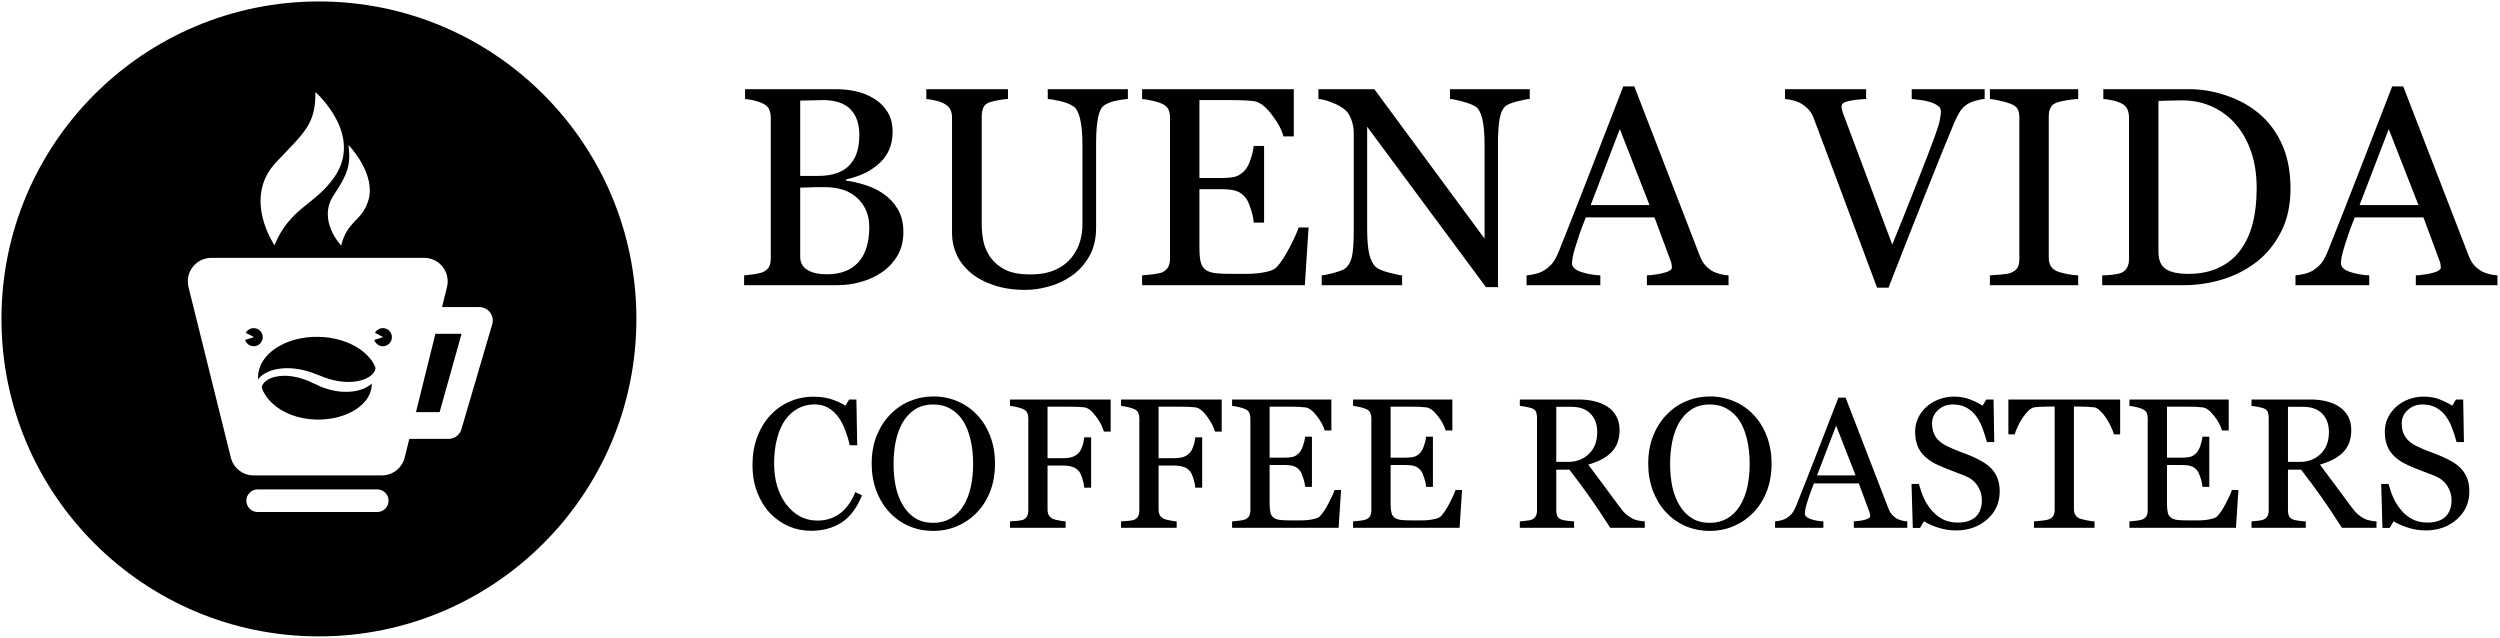 <svg width="486" height="124" viewBox="0 0 486 124" fill="none" xmlns="http://www.w3.org/2000/svg">
<g clip-path="url(#clip0_6575_7319)">
<path d="M61.99 65.483C55.559 65.332 50.266 68.786 50.162 73.2C50.162 73.381 50.167 73.562 50.177 73.738C50.202 73.717 50.213 73.688 50.233 73.662C51.89 71.55 56.58 70.59 62 72.965L62.012 72.947C67.261 75.246 71.332 74.115 72.545 72.57C72.86 72.171 73.098 71.734 72.944 71.314C71.522 68.05 67.183 65.603 61.99 65.483Z" fill="black" style="fill:black;fill-opacity:1;"/>
<path d="M62 0.285C27.916 0.285 0.285 27.916 0.285 62.001C0.285 96.085 27.916 123.715 62 123.715C96.084 123.715 123.715 96.085 123.715 62.001C123.715 27.916 96.085 0.285 62 0.285ZM71.524 39.234C70.194 43.104 67.498 42.929 66.326 47.737C66.326 47.737 61.599 42.821 64.886 37.912C67.597 33.867 68.231 32.053 67.744 28.184C67.744 28.184 73.353 33.915 71.524 39.234ZM53.643 31.58C59.046 25.834 61.401 24.242 61.309 17.897C61.309 17.897 70.903 26.25 64.871 34.617C61 39.998 56.496 40.285 53.349 47.658C53.349 47.658 47.097 38.556 53.643 31.58ZM73.338 99.538H50.092C48.876 99.538 47.891 98.552 47.891 97.337C47.891 96.121 48.876 95.136 50.092 95.136H73.338C74.553 95.136 75.539 96.121 75.539 97.337C75.539 98.552 74.553 99.538 73.338 99.538ZM95.69 63.029L89.698 83.452C89.373 84.559 88.358 85.32 87.204 85.32H79.57L78.668 88.951C78.162 90.99 76.331 92.421 74.231 92.421H49.312C47.211 92.421 45.381 90.99 44.874 88.951L36.642 55.802C36.304 54.436 36.612 52.991 37.479 51.883C38.345 50.775 39.673 50.127 41.08 50.127H82.462C83.868 50.127 85.197 50.775 86.064 51.883C86.93 52.991 87.238 54.436 86.899 55.802L85.932 59.698H93.196C94.014 59.698 94.785 60.084 95.276 60.74C95.767 61.395 95.92 62.243 95.69 63.029Z" fill="black" style="fill:black;fill-opacity:1;"/>
<path d="M72.208 74.612C70.291 76.39 65.722 76.995 61.121 74.588L61.112 74.603C56.39 72.184 52.573 73.002 51.375 74.354C51.057 74.714 50.808 75.12 50.94 75.516C51.084 75.912 51.27 76.293 51.495 76.661C53.069 79.208 56.352 81.156 60.53 81.511C66.449 82.016 71.921 79.131 72.251 75.062C72.264 74.896 72.255 74.728 72.251 74.559C72.235 74.578 72.226 74.596 72.208 74.612Z" fill="black" style="fill:black;fill-opacity:1;"/>
<path d="M74.43 63.788C73.765 63.788 73.192 64.164 72.894 64.712L74.486 65.528L72.764 66.082C72.991 66.791 73.648 67.309 74.43 67.309C75.4 67.309 76.188 66.52 76.188 65.55C76.188 64.578 75.4 63.788 74.43 63.788Z" fill="black" style="fill:black;fill-opacity:1;"/>
<path d="M51.076 65.55C51.076 64.579 50.287 63.788 49.318 63.788C48.653 63.788 48.08 64.165 47.782 64.712L49.373 65.528L47.651 66.082C47.878 66.791 48.535 67.309 49.318 67.309C50.287 67.309 51.076 66.52 51.076 65.55Z" fill="black" style="fill:black;fill-opacity:1;"/>
<path d="M80.861 80.122H85.462L89.725 64.896H84.641L80.861 80.122Z" fill="black" style="fill:black;fill-opacity:1;"/>
<path d="M171.753 37.691C172.863 38.443 173.785 39.427 174.519 40.645C175.253 41.862 175.62 43.339 175.62 45.076C175.62 46.848 175.235 48.388 174.465 49.695C173.695 51.002 172.693 52.076 171.457 52.918C170.258 53.741 168.897 54.368 167.375 54.797C165.871 55.227 164.314 55.442 162.702 55.442H144.656V53.535C145.085 53.499 145.712 53.428 146.535 53.321C147.359 53.195 147.95 53.052 148.308 52.891C148.863 52.64 149.257 52.309 149.49 51.897C149.722 51.467 149.839 50.921 149.839 50.259V22.866C149.839 22.258 149.731 21.721 149.516 21.255C149.319 20.79 148.917 20.414 148.308 20.127C147.771 19.859 147.171 19.653 146.509 19.509C145.846 19.366 145.291 19.277 144.844 19.241V17.334H162.434C163.795 17.334 165.093 17.468 166.328 17.737C167.581 18.006 168.772 18.48 169.9 19.16C170.956 19.787 171.824 20.637 172.505 21.712C173.185 22.786 173.525 24.093 173.525 25.633C173.525 26.975 173.284 28.175 172.8 29.231C172.317 30.27 171.636 31.165 170.759 31.917C169.936 32.633 168.987 33.242 167.912 33.743C166.856 34.226 165.71 34.602 164.475 34.871V35.112C165.567 35.238 166.784 35.515 168.127 35.945C169.488 36.357 170.696 36.939 171.753 37.691ZM165.281 31.944C165.943 31.174 166.4 30.332 166.65 29.419C166.919 28.506 167.053 27.423 167.053 26.17C167.053 24.075 166.48 22.437 165.334 21.255C164.188 20.055 162.38 19.456 159.909 19.456C159.337 19.456 158.611 19.474 157.734 19.509C156.875 19.527 156.15 19.545 155.559 19.563V34.199H158.97C160.438 34.199 161.691 34.011 162.729 33.635C163.786 33.259 164.636 32.696 165.281 31.944ZM168.987 44.109C168.987 41.853 168.226 40 166.704 38.55C165.2 37.1 163.043 36.375 160.232 36.375C159.086 36.375 158.119 36.393 157.331 36.428C156.544 36.446 155.953 36.464 155.559 36.482V49.91C155.559 51.038 156.015 51.888 156.929 52.461C157.842 53.034 159.113 53.321 160.742 53.321C163.41 53.321 165.451 52.542 166.865 50.984C168.279 49.426 168.987 47.135 168.987 44.109Z" fill="black" style="fill:black;fill-opacity:1;"/>
<path d="M219.26 19.241C218.759 19.259 218.025 19.366 217.058 19.563C216.091 19.76 215.303 20.055 214.695 20.449C214.086 20.861 213.665 21.712 213.432 23.001C213.2 24.29 213.083 25.865 213.083 27.727V44.297C213.083 46.41 212.645 48.245 211.767 49.802C210.89 51.36 209.735 52.64 208.303 53.643C206.889 54.609 205.394 55.299 203.818 55.711C202.261 56.14 200.766 56.355 199.333 56.355C197.042 56.355 195.001 56.051 193.21 55.442C191.42 54.851 189.916 54.046 188.699 53.025C187.499 52.005 186.595 50.841 185.986 49.534C185.377 48.209 185.073 46.83 185.073 45.398V22.866C185.073 22.24 184.966 21.721 184.751 21.309C184.554 20.879 184.142 20.485 183.515 20.127C183.068 19.877 182.495 19.68 181.797 19.536C181.098 19.375 180.526 19.277 180.078 19.241V17.334H195.95V19.241C195.448 19.259 194.813 19.339 194.043 19.483C193.291 19.626 192.736 19.76 192.378 19.885C191.769 20.1 191.357 20.458 191.142 20.96C190.945 21.461 190.847 22.007 190.847 22.598V43.653C190.847 44.673 190.954 45.747 191.169 46.875C191.402 47.985 191.85 49.024 192.512 49.99C193.21 50.975 194.159 51.781 195.359 52.407C196.558 53.034 198.205 53.347 200.3 53.347C202.27 53.347 203.917 53.034 205.242 52.407C206.584 51.781 207.641 50.957 208.41 49.937C209.145 48.97 209.664 47.958 209.968 46.902C210.272 45.846 210.425 44.78 210.425 43.706V28.076C210.425 26.089 210.281 24.469 209.995 23.215C209.708 21.944 209.288 21.112 208.733 20.718C208.106 20.27 207.247 19.921 206.155 19.671C205.08 19.42 204.257 19.277 203.684 19.241V17.334H219.26V19.241Z" fill="black" style="fill:black;fill-opacity:1;"/>
<path d="M254.387 44.217L253.662 55.442H222.026V53.535C222.563 53.499 223.279 53.428 224.175 53.321C225.07 53.195 225.652 53.07 225.92 52.944C226.493 52.676 226.887 52.327 227.102 51.897C227.335 51.467 227.451 50.921 227.451 50.259V22.866C227.451 22.276 227.353 21.756 227.156 21.309C226.959 20.843 226.547 20.467 225.92 20.181C225.437 19.948 224.783 19.742 223.96 19.563C223.154 19.384 222.51 19.277 222.026 19.241V17.334H251.513V26.519H249.499C249.141 25.158 248.362 23.717 247.163 22.195C245.981 20.655 244.853 19.814 243.779 19.671C243.224 19.599 242.562 19.545 241.792 19.509C241.022 19.474 240.145 19.456 239.16 19.456H233.171V34.602H237.468C238.847 34.602 239.849 34.477 240.476 34.226C241.12 33.958 241.684 33.519 242.168 32.91C242.562 32.391 242.893 31.702 243.161 30.842C243.448 29.965 243.636 29.142 243.725 28.372H245.74V43.276H243.725C243.654 42.417 243.457 41.513 243.135 40.564C242.83 39.597 242.508 38.899 242.168 38.469C241.613 37.771 240.977 37.315 240.261 37.1C239.563 36.885 238.632 36.778 237.468 36.778H233.171V48.218C233.171 49.364 233.252 50.268 233.413 50.93C233.574 51.593 233.887 52.094 234.353 52.434C234.818 52.774 235.454 52.998 236.26 53.106C237.065 53.195 238.211 53.24 239.697 53.24C240.288 53.24 241.067 53.24 242.034 53.24C243 53.24 243.815 53.204 244.477 53.133C245.158 53.061 245.856 52.935 246.572 52.757C247.306 52.56 247.825 52.3 248.13 51.978C248.953 51.118 249.813 49.82 250.708 48.084C251.621 46.329 252.203 45.04 252.453 44.217H254.387Z" fill="black" style="fill:black;fill-opacity:1;"/>
<path d="M297.383 19.241C296.881 19.259 296.111 19.402 295.073 19.671C294.035 19.939 293.292 20.217 292.844 20.503C292.2 20.951 291.761 21.81 291.528 23.081C291.313 24.352 291.206 25.964 291.206 27.915V55.818H288.869L265.774 24.639V44.297C265.774 46.499 265.908 48.191 266.177 49.373C266.463 50.554 266.893 51.396 267.466 51.897C267.877 52.291 268.728 52.658 270.017 52.998C271.306 53.338 272.156 53.517 272.568 53.535V55.442H256.938V53.535C257.422 53.499 258.236 53.329 259.382 53.025C260.528 52.703 261.244 52.416 261.531 52.166C262.157 51.664 262.587 50.904 262.82 49.883C263.052 48.845 263.169 47.081 263.169 44.592V25.82C263.169 24.997 263.026 24.173 262.739 23.35C262.453 22.526 262.068 21.891 261.584 21.443C260.94 20.852 260.062 20.351 258.952 19.939C257.86 19.509 256.974 19.277 256.294 19.241V17.334H267.17L288.601 46.392V28.264C288.601 26.044 288.458 24.343 288.171 23.162C287.885 21.962 287.473 21.166 286.936 20.772C286.435 20.431 285.611 20.1 284.465 19.778C283.337 19.456 282.478 19.277 281.887 19.241V17.334H297.383V19.241Z" fill="black" style="fill:black;fill-opacity:1;"/>
<path d="M336.028 55.442H320.156V53.535C321.553 53.446 322.707 53.267 323.62 52.998C324.551 52.73 325.017 52.398 325.017 52.005C325.017 51.843 324.999 51.647 324.963 51.414C324.927 51.181 324.874 50.975 324.802 50.796L321.633 42.256H308.286C307.785 43.509 307.373 44.601 307.051 45.532C306.746 46.463 306.469 47.323 306.218 48.111C305.985 48.88 305.824 49.507 305.735 49.99C305.645 50.474 305.6 50.868 305.6 51.172C305.6 51.888 306.164 52.443 307.292 52.837C308.42 53.231 309.691 53.464 311.106 53.535V55.442H296.765V53.535C297.23 53.499 297.812 53.401 298.511 53.24C299.209 53.061 299.782 52.828 300.229 52.542C300.945 52.058 301.5 51.557 301.894 51.038C302.288 50.501 302.673 49.767 303.049 48.836C304.965 44.055 307.077 38.684 309.387 32.722C311.697 26.76 313.756 21.452 315.564 16.797H317.712L330.415 49.668C330.683 50.366 330.988 50.93 331.328 51.36C331.668 51.79 332.143 52.21 332.751 52.622C333.163 52.873 333.7 53.088 334.363 53.267C335.025 53.428 335.58 53.517 336.028 53.535V55.442ZM320.666 39.866L314.892 25.095L309.226 39.866H320.666Z" fill="black" style="fill:black;fill-opacity:1;"/>
<path d="M385.818 19.241C385.352 19.259 384.788 19.366 384.126 19.563C383.463 19.742 382.917 19.966 382.488 20.235C381.879 20.61 381.387 21.094 381.011 21.685C380.652 22.276 380.294 22.974 379.936 23.779C378.737 26.626 376.937 31.066 374.538 37.1C372.139 43.115 369.669 49.391 367.126 55.925H364.897C362.319 48.997 359.831 42.319 357.431 35.891C355.032 29.464 353.403 25.122 352.544 22.866C352.329 22.311 352.042 21.828 351.684 21.416C351.326 20.986 350.852 20.584 350.261 20.208C349.778 19.903 349.241 19.68 348.65 19.536C348.059 19.375 347.513 19.277 347.012 19.241V17.334H362.776V19.241C361.433 19.312 360.296 19.447 359.365 19.644C358.452 19.841 357.995 20.19 357.995 20.691C357.995 20.888 358.031 21.121 358.103 21.389C358.174 21.658 358.237 21.873 358.291 22.034C358.953 23.788 360.027 26.653 361.513 30.628C362.999 34.584 365.112 40.224 367.851 47.547C369.212 44.234 370.779 40.322 372.551 35.811C374.324 31.299 375.514 28.202 376.123 26.519C376.714 24.89 377.054 23.762 377.143 23.135C377.251 22.508 377.305 21.998 377.305 21.604C377.305 21.192 377.117 20.852 376.741 20.584C376.382 20.297 375.899 20.055 375.29 19.859C374.7 19.68 374.1 19.545 373.491 19.456C372.882 19.366 372.265 19.295 371.638 19.241V17.334H385.818V19.241Z" fill="black" style="fill:black;fill-opacity:1;"/>
<path d="M403.999 55.442H386.838V53.535C387.322 53.499 388.02 53.446 388.933 53.374C389.846 53.303 390.491 53.195 390.867 53.052C391.457 52.819 391.887 52.506 392.156 52.112C392.424 51.7 392.558 51.136 392.558 50.42V22.813C392.558 22.186 392.46 21.667 392.263 21.255C392.066 20.825 391.601 20.467 390.867 20.181C390.329 19.966 389.649 19.769 388.826 19.59C388.02 19.393 387.357 19.277 386.838 19.241V17.334H403.999V19.241C403.444 19.259 402.781 19.33 402.012 19.456C401.242 19.563 400.57 19.706 399.997 19.885C399.317 20.1 398.86 20.449 398.628 20.933C398.395 21.416 398.279 21.953 398.279 22.544V50.125C398.279 50.715 398.404 51.244 398.655 51.709C398.923 52.157 399.371 52.515 399.997 52.783C400.373 52.927 400.982 53.088 401.824 53.267C402.683 53.428 403.408 53.517 403.999 53.535V55.442Z" fill="black" style="fill:black;fill-opacity:1;"/>
<path d="M445.276 36.616C445.276 39.857 444.667 42.668 443.45 45.049C442.232 47.43 440.648 49.382 438.696 50.904C436.727 52.425 434.516 53.562 432.063 54.314C429.61 55.066 427.077 55.442 424.463 55.442H408.672V53.535C409.191 53.535 409.862 53.49 410.686 53.401C411.527 53.294 412.082 53.177 412.351 53.052C412.888 52.819 413.273 52.479 413.506 52.031C413.756 51.566 413.882 51.011 413.882 50.366V22.866C413.882 22.258 413.774 21.712 413.559 21.228C413.362 20.745 412.96 20.36 412.351 20.073C411.796 19.805 411.196 19.608 410.552 19.483C409.907 19.357 409.352 19.277 408.887 19.241V17.334H425.537C427.829 17.334 430.084 17.692 432.305 18.408C434.525 19.107 436.458 20.055 438.105 21.255C440.343 22.849 442.098 24.934 443.369 27.512C444.64 30.09 445.276 33.125 445.276 36.616ZM438.696 36.59C438.696 34.029 438.356 31.72 437.676 29.661C436.995 27.584 436.002 25.776 434.695 24.236C433.459 22.768 431.937 21.613 430.129 20.772C428.339 19.93 426.343 19.509 424.14 19.509C423.406 19.509 422.574 19.527 421.643 19.563C420.73 19.581 420.049 19.599 419.602 19.617V48.916C419.602 50.545 420.076 51.673 421.025 52.3C421.974 52.927 423.433 53.24 425.403 53.24C427.676 53.24 429.664 52.837 431.365 52.031C433.065 51.226 434.444 50.107 435.5 48.675C436.61 47.171 437.416 45.434 437.917 43.465C438.437 41.477 438.696 39.185 438.696 36.59Z" fill="black" style="fill:black;fill-opacity:1;"/>
<path d="M485.505 55.442H469.634V53.535C471.03 53.446 472.185 53.267 473.098 52.998C474.029 52.73 474.494 52.398 474.494 52.005C474.494 51.843 474.477 51.647 474.441 51.414C474.405 51.181 474.351 50.975 474.28 50.796L471.111 42.256H457.763C457.262 43.509 456.85 44.601 456.528 45.532C456.224 46.463 455.946 47.323 455.696 48.111C455.463 48.88 455.302 49.507 455.212 49.99C455.123 50.474 455.078 50.868 455.078 51.172C455.078 51.888 455.642 52.443 456.77 52.837C457.898 53.231 459.169 53.464 460.583 53.535V55.442H446.242V53.535C446.708 53.499 447.29 53.401 447.988 53.24C448.686 53.061 449.259 52.828 449.707 52.542C450.423 52.058 450.978 51.557 451.372 51.038C451.766 50.501 452.151 49.767 452.527 48.836C454.442 44.055 456.555 38.684 458.865 32.722C461.174 26.76 463.233 21.452 465.041 16.797H467.19L479.892 49.668C480.161 50.366 480.465 50.93 480.805 51.36C481.146 51.79 481.62 52.21 482.229 52.622C482.641 52.873 483.178 53.088 483.84 53.267C484.503 53.428 485.058 53.517 485.505 53.535V55.442ZM470.144 39.866L464.37 25.095L458.703 39.866H470.144Z" fill="black" style="fill:black;fill-opacity:1;"/>
<path d="M157.624 103.188C156.135 103.188 154.706 102.895 153.335 102.309C151.975 101.723 150.768 100.879 149.714 99.778C148.671 98.676 147.839 97.334 147.218 95.752C146.596 94.158 146.286 92.365 146.286 90.373C146.286 88.381 146.591 86.576 147.2 84.959C147.809 83.33 148.653 81.93 149.731 80.758C150.798 79.598 152.057 78.701 153.51 78.069C154.964 77.436 156.516 77.119 158.169 77.119C159.399 77.119 160.512 77.272 161.509 77.576C162.505 77.881 163.454 78.309 164.356 78.859L165.077 77.664H166.483L166.641 86.559H165.2C165.012 85.692 164.731 84.754 164.356 83.746C163.981 82.727 163.542 81.865 163.038 81.162C162.475 80.365 161.807 79.744 161.034 79.299C160.26 78.842 159.376 78.613 158.38 78.613C157.243 78.613 156.182 78.865 155.198 79.369C154.225 79.873 153.382 80.617 152.667 81.602C151.987 82.551 151.454 83.758 151.067 85.223C150.68 86.688 150.487 88.322 150.487 90.127C150.487 91.721 150.686 93.186 151.085 94.522C151.495 95.846 152.075 97.012 152.825 98.02C153.575 99.016 154.46 99.795 155.479 100.358C156.51 100.92 157.659 101.201 158.925 101.201C159.874 101.201 160.747 101.055 161.544 100.762C162.341 100.457 163.032 100.059 163.618 99.567C164.204 99.051 164.719 98.465 165.165 97.809C165.61 97.153 165.973 96.438 166.255 95.664L167.573 96.297C166.565 98.77 165.229 100.539 163.565 101.606C161.901 102.66 159.921 103.188 157.624 103.188Z" fill="black" style="fill:black;fill-opacity:1;"/>
<path d="M189.915 80.617C191.016 81.766 191.878 83.154 192.499 84.783C193.12 86.4 193.43 88.194 193.43 90.162C193.43 92.143 193.114 93.942 192.481 95.559C191.848 97.176 190.969 98.553 189.844 99.69C188.755 100.815 187.489 101.682 186.048 102.291C184.606 102.901 183.071 103.205 181.442 103.205C179.708 103.205 178.102 102.883 176.626 102.238C175.161 101.582 173.901 100.674 172.846 99.514C171.792 98.377 170.96 97 170.35 95.383C169.753 93.754 169.454 92.014 169.454 90.162C169.454 88.135 169.77 86.33 170.403 84.748C171.036 83.154 171.909 81.778 173.022 80.617C174.124 79.469 175.401 78.59 176.854 77.981C178.319 77.371 179.848 77.067 181.442 77.067C183.094 77.067 184.653 77.377 186.118 77.998C187.583 78.619 188.848 79.492 189.915 80.617ZM187.296 98.301C187.952 97.234 188.427 96.028 188.719 94.68C189.024 93.332 189.177 91.826 189.177 90.162C189.177 88.451 189.007 86.881 188.667 85.451C188.339 84.022 187.852 82.803 187.208 81.795C186.563 80.799 185.755 80.025 184.782 79.475C183.809 78.912 182.696 78.631 181.442 78.631C180.036 78.631 178.841 78.953 177.856 79.598C176.872 80.242 176.069 81.104 175.448 82.182C174.862 83.213 174.423 84.42 174.13 85.803C173.848 87.186 173.708 88.639 173.708 90.162C173.708 91.85 173.86 93.373 174.165 94.733C174.469 96.092 174.95 97.299 175.606 98.354C176.239 99.385 177.036 100.193 177.997 100.779C178.958 101.354 180.106 101.641 181.442 101.641C182.696 101.641 183.827 101.348 184.835 100.762C185.843 100.176 186.663 99.356 187.296 98.301Z" fill="black" style="fill:black;fill-opacity:1;"/>
<path d="M215.913 83.904H214.594C214.348 82.979 213.833 81.988 213.048 80.934C212.274 79.879 211.53 79.299 210.815 79.194C210.452 79.147 210.018 79.112 209.514 79.088C209.022 79.065 208.46 79.053 207.827 79.053H203.643V89.072H206.509C207.376 89.072 208.05 88.984 208.53 88.809C209.01 88.621 209.421 88.34 209.76 87.965C209.995 87.707 210.206 87.309 210.393 86.77C210.593 86.219 210.721 85.633 210.78 85.012H212.116V94.803H210.78C210.745 94.287 210.622 93.701 210.411 93.045C210.212 92.389 209.995 91.914 209.76 91.621C209.409 91.188 208.964 90.895 208.425 90.742C207.897 90.578 207.259 90.496 206.509 90.496H203.643V99.092C203.643 99.479 203.719 99.824 203.872 100.129C204.024 100.434 204.294 100.68 204.68 100.867C204.856 100.949 205.237 101.049 205.823 101.166C206.409 101.283 206.854 101.348 207.159 101.359V102.608H196.348V101.359C196.7 101.336 197.169 101.301 197.755 101.254C198.341 101.195 198.721 101.125 198.897 101.043C199.249 100.891 199.501 100.668 199.653 100.375C199.817 100.07 199.899 99.707 199.899 99.285V81.285C199.899 80.899 199.835 80.559 199.706 80.266C199.577 79.961 199.307 79.715 198.897 79.528C198.581 79.375 198.153 79.24 197.614 79.123C197.087 79.006 196.665 78.936 196.348 78.912V77.664H215.913V83.904Z" fill="black" style="fill:black;fill-opacity:1;"/>
<path d="M237.499 83.904H236.18C235.934 82.979 235.419 81.988 234.634 80.934C233.86 79.879 233.116 79.299 232.401 79.194C232.038 79.147 231.604 79.112 231.1 79.088C230.608 79.065 230.046 79.053 229.413 79.053H225.229V89.072H228.094C228.962 89.072 229.635 88.984 230.116 88.809C230.596 88.621 231.007 88.34 231.346 87.965C231.581 87.707 231.792 87.309 231.979 86.77C232.178 86.219 232.307 85.633 232.366 85.012H233.702V94.803H232.366C232.331 94.287 232.208 93.701 231.997 93.045C231.798 92.389 231.581 91.914 231.346 91.621C230.995 91.188 230.55 90.895 230.01 90.742C229.483 90.578 228.844 90.496 228.094 90.496H225.229V99.092C225.229 99.479 225.305 99.824 225.458 100.129C225.61 100.434 225.88 100.68 226.266 100.867C226.442 100.949 226.823 101.049 227.409 101.166C227.995 101.283 228.44 101.348 228.745 101.359V102.608H217.934V101.359C218.286 101.336 218.755 101.301 219.341 101.254C219.927 101.195 220.307 101.125 220.483 101.043C220.835 100.891 221.087 100.668 221.239 100.375C221.403 100.07 221.485 99.707 221.485 99.285V81.285C221.485 80.899 221.421 80.559 221.292 80.266C221.163 79.961 220.893 79.715 220.483 79.528C220.167 79.375 219.739 79.24 219.2 79.123C218.673 79.006 218.251 78.936 217.934 78.912V77.664H237.499V83.904Z" fill="black" style="fill:black;fill-opacity:1;"/>
<path d="M260.702 95.26L260.227 102.608H239.52V101.359C239.872 101.336 240.341 101.289 240.927 101.219C241.512 101.137 241.893 101.055 242.069 100.973C242.444 100.797 242.702 100.568 242.843 100.287C242.995 100.006 243.071 99.649 243.071 99.215V81.285C243.071 80.899 243.007 80.559 242.878 80.266C242.749 79.961 242.479 79.715 242.069 79.528C241.753 79.375 241.325 79.24 240.786 79.123C240.259 79.006 239.837 78.936 239.52 78.912V77.664H258.821V83.676H257.503C257.268 82.785 256.759 81.842 255.973 80.846C255.2 79.838 254.462 79.287 253.759 79.194C253.395 79.147 252.962 79.112 252.458 79.088C251.954 79.065 251.38 79.053 250.735 79.053H246.815V88.967H249.628C250.53 88.967 251.186 88.885 251.596 88.721C252.018 88.545 252.387 88.258 252.704 87.859C252.962 87.52 253.178 87.069 253.354 86.506C253.542 85.932 253.665 85.393 253.723 84.889H255.042V94.645H253.723C253.677 94.082 253.548 93.49 253.337 92.869C253.137 92.237 252.927 91.779 252.704 91.498C252.341 91.041 251.925 90.742 251.456 90.602C250.999 90.461 250.389 90.391 249.628 90.391H246.815V97.879C246.815 98.629 246.868 99.221 246.973 99.654C247.079 100.088 247.284 100.416 247.589 100.639C247.893 100.861 248.309 101.008 248.837 101.078C249.364 101.137 250.114 101.166 251.087 101.166C251.473 101.166 251.983 101.166 252.616 101.166C253.249 101.166 253.782 101.143 254.216 101.096C254.661 101.049 255.118 100.967 255.587 100.85C256.067 100.721 256.407 100.551 256.606 100.34C257.145 99.778 257.708 98.928 258.294 97.791C258.891 96.643 259.272 95.799 259.436 95.26H260.702Z" fill="black" style="fill:black;fill-opacity:1;"/>
<path d="M284.221 95.26L283.747 102.608H263.04V101.359C263.391 101.336 263.86 101.289 264.446 101.219C265.032 101.137 265.413 101.055 265.589 100.973C265.964 100.797 266.221 100.568 266.362 100.287C266.514 100.006 266.591 99.649 266.591 99.215V81.285C266.591 80.899 266.526 80.559 266.397 80.266C266.268 79.961 265.999 79.715 265.589 79.528C265.272 79.375 264.844 79.24 264.305 79.123C263.778 79.006 263.356 78.936 263.04 78.912V77.664H282.341V83.676H281.022C280.788 82.785 280.278 81.842 279.493 80.846C278.719 79.838 277.981 79.287 277.278 79.194C276.915 79.147 276.481 79.112 275.977 79.088C275.473 79.065 274.899 79.053 274.255 79.053H270.335V88.967H273.147C274.05 88.967 274.706 88.885 275.116 88.721C275.538 88.545 275.907 88.258 276.223 87.859C276.481 87.52 276.698 87.069 276.874 86.506C277.061 85.932 277.184 85.393 277.243 84.889H278.561V94.645H277.243C277.196 94.082 277.067 93.49 276.856 92.869C276.657 92.237 276.446 91.779 276.223 91.498C275.86 91.041 275.444 90.742 274.975 90.602C274.518 90.461 273.909 90.391 273.147 90.391H270.335V97.879C270.335 98.629 270.387 99.221 270.493 99.654C270.598 100.088 270.803 100.416 271.108 100.639C271.413 100.861 271.829 101.008 272.356 101.078C272.884 101.137 273.634 101.166 274.606 101.166C274.993 101.166 275.503 101.166 276.135 101.166C276.768 101.166 277.302 101.143 277.735 101.096C278.18 101.049 278.637 100.967 279.106 100.85C279.587 100.721 279.927 100.551 280.126 100.34C280.665 99.778 281.227 98.928 281.813 97.791C282.411 96.643 282.792 95.799 282.956 95.26H284.221Z" fill="black" style="fill:black;fill-opacity:1;"/>
<path d="M319.747 102.608H313.032C311.544 100.276 310.196 98.26 308.989 96.561C307.794 94.862 306.493 93.109 305.087 91.305H302.538V99.215C302.538 99.625 302.602 99.988 302.731 100.305C302.86 100.609 303.135 100.844 303.557 101.008C303.768 101.09 304.137 101.166 304.665 101.236C305.192 101.307 305.637 101.348 306.001 101.359V102.608H295.454V101.359C295.735 101.336 296.139 101.295 296.667 101.236C297.206 101.178 297.581 101.102 297.792 101.008C298.143 100.856 298.395 100.633 298.548 100.34C298.712 100.047 298.794 99.672 298.794 99.215V81.18C298.794 80.77 298.735 80.406 298.618 80.09C298.501 79.774 298.225 79.533 297.792 79.369C297.499 79.264 297.118 79.17 296.649 79.088C296.18 78.994 295.782 78.936 295.454 78.912V77.664H306.968C308.022 77.664 309.012 77.775 309.938 77.998C310.864 78.209 311.702 78.555 312.452 79.035C313.178 79.504 313.759 80.119 314.192 80.881C314.626 81.631 314.843 82.539 314.843 83.606C314.843 84.567 314.696 85.416 314.403 86.154C314.11 86.893 313.677 87.531 313.102 88.07C312.575 88.574 311.942 89.014 311.204 89.389C310.466 89.752 309.651 90.063 308.76 90.32C309.991 91.949 311.01 93.32 311.819 94.434C312.639 95.547 313.641 96.9 314.825 98.494C315.341 99.197 315.803 99.719 316.214 100.059C316.635 100.387 317.052 100.656 317.462 100.867C317.766 101.02 318.147 101.137 318.604 101.219C319.061 101.301 319.442 101.348 319.747 101.359V102.608ZM310.501 84.01C310.501 82.498 310.067 81.303 309.2 80.424C308.333 79.533 307.108 79.088 305.526 79.088H302.538V89.793H304.841C306.458 89.793 307.805 89.278 308.884 88.246C309.962 87.203 310.501 85.791 310.501 84.01Z" fill="black" style="fill:black;fill-opacity:1;"/>
<path d="M340.876 80.617C341.977 81.766 342.839 83.154 343.46 84.783C344.081 86.4 344.391 88.194 344.391 90.162C344.391 92.143 344.075 93.942 343.442 95.559C342.809 97.176 341.93 98.553 340.805 99.69C339.716 100.815 338.45 101.682 337.009 102.291C335.567 102.901 334.032 103.205 332.403 103.205C330.669 103.205 329.063 102.883 327.587 102.238C326.122 101.582 324.862 100.674 323.807 99.514C322.753 98.377 321.921 97 321.311 95.383C320.714 93.754 320.415 92.014 320.415 90.162C320.415 88.135 320.731 86.33 321.364 84.748C321.997 83.154 322.87 81.778 323.983 80.617C325.085 79.469 326.362 78.59 327.815 77.981C329.28 77.371 330.809 77.067 332.403 77.067C334.055 77.067 335.614 77.377 337.079 77.998C338.544 78.619 339.809 79.492 340.876 80.617ZM338.257 98.301C338.913 97.234 339.387 96.028 339.68 94.68C339.985 93.332 340.137 91.826 340.137 90.162C340.137 88.451 339.968 86.881 339.628 85.451C339.3 84.022 338.813 82.803 338.169 81.795C337.524 80.799 336.716 80.025 335.743 79.475C334.77 78.912 333.657 78.631 332.403 78.631C330.997 78.631 329.802 78.953 328.817 79.598C327.833 80.242 327.03 81.104 326.409 82.182C325.823 83.213 325.384 84.42 325.091 85.803C324.809 87.186 324.669 88.639 324.669 90.162C324.669 91.85 324.821 93.373 325.126 94.733C325.43 96.092 325.911 97.299 326.567 98.354C327.2 99.385 327.997 100.193 328.958 100.779C329.919 101.354 331.067 101.641 332.403 101.641C333.657 101.641 334.788 101.348 335.796 100.762C336.803 100.176 337.624 99.356 338.257 98.301Z" fill="black" style="fill:black;fill-opacity:1;"/>
<path d="M370.776 102.608H360.387V101.359C361.302 101.301 362.057 101.184 362.655 101.008C363.264 100.832 363.569 100.615 363.569 100.358C363.569 100.252 363.557 100.123 363.534 99.971C363.51 99.819 363.475 99.684 363.428 99.567L361.354 93.977H352.618C352.29 94.797 352.02 95.512 351.809 96.121C351.61 96.731 351.428 97.293 351.264 97.809C351.112 98.313 351.007 98.723 350.948 99.039C350.889 99.356 350.86 99.613 350.86 99.813C350.86 100.281 351.229 100.645 351.968 100.902C352.706 101.16 353.538 101.313 354.464 101.359V102.608H345.077V101.359C345.382 101.336 345.762 101.272 346.219 101.166C346.677 101.049 347.052 100.897 347.344 100.709C347.813 100.393 348.177 100.065 348.434 99.725C348.692 99.373 348.944 98.893 349.19 98.283C350.444 95.154 351.827 91.639 353.339 87.737C354.85 83.834 356.198 80.359 357.382 77.313H358.788L367.102 98.828C367.278 99.285 367.477 99.654 367.7 99.936C367.923 100.217 368.233 100.492 368.632 100.762C368.901 100.926 369.253 101.067 369.686 101.184C370.12 101.289 370.483 101.348 370.776 101.359V102.608ZM360.721 92.412L356.942 82.744L353.233 92.412H360.721Z" fill="black" style="fill:black;fill-opacity:1;"/>
<path d="M387.194 91.164C387.721 91.75 388.108 92.395 388.354 93.098C388.612 93.789 388.741 94.598 388.741 95.524C388.741 97.727 387.927 99.543 386.298 100.973C384.669 102.402 382.647 103.117 380.233 103.117C379.12 103.117 378.007 102.947 376.893 102.608C375.78 102.256 374.819 101.834 374.01 101.342L373.255 102.625H371.848L371.602 94.082H373.026C373.319 95.137 373.659 96.092 374.046 96.947C374.444 97.791 374.966 98.582 375.61 99.32C376.219 100.012 376.928 100.563 377.737 100.973C378.557 101.383 379.507 101.588 380.585 101.588C381.393 101.588 382.096 101.483 382.694 101.272C383.303 101.061 383.796 100.762 384.171 100.375C384.546 99.988 384.821 99.537 384.997 99.022C385.184 98.494 385.278 97.891 385.278 97.211C385.278 96.215 384.997 95.289 384.434 94.434C383.872 93.567 383.034 92.91 381.921 92.465C381.159 92.16 380.286 91.826 379.302 91.463C378.317 91.088 377.468 90.737 376.753 90.408C375.346 89.775 374.251 88.949 373.466 87.93C372.692 86.899 372.305 85.557 372.305 83.904C372.305 82.955 372.499 82.07 372.885 81.25C373.272 80.43 373.823 79.697 374.538 79.053C375.218 78.444 376.02 77.969 376.946 77.629C377.872 77.278 378.839 77.102 379.846 77.102C380.995 77.102 382.02 77.278 382.923 77.629C383.837 77.981 384.669 78.391 385.419 78.859L386.139 77.664H387.546L387.686 85.944H386.262C386.005 84.994 385.712 84.086 385.384 83.219C385.067 82.352 384.651 81.567 384.135 80.863C383.632 80.184 383.016 79.645 382.29 79.246C381.563 78.836 380.673 78.631 379.618 78.631C378.505 78.631 377.555 78.988 376.77 79.703C375.985 80.418 375.593 81.291 375.593 82.322C375.593 83.4 375.844 84.297 376.348 85.012C376.852 85.715 377.585 86.295 378.546 86.752C379.401 87.162 380.239 87.52 381.059 87.824C381.891 88.117 382.694 88.434 383.468 88.774C384.171 89.078 384.844 89.424 385.489 89.811C386.145 90.197 386.714 90.649 387.194 91.164Z" fill="black" style="fill:black;fill-opacity:1;"/>
<path d="M412.155 84.432H410.942C410.837 84.01 410.643 83.512 410.362 82.938C410.093 82.352 409.788 81.801 409.448 81.285C409.096 80.746 408.71 80.278 408.288 79.879C407.878 79.469 407.479 79.234 407.093 79.176C406.729 79.129 406.272 79.094 405.721 79.07C405.171 79.047 404.661 79.035 404.192 79.035H403.173V98.987C403.173 99.373 403.255 99.731 403.419 100.059C403.583 100.375 403.87 100.621 404.28 100.797C404.491 100.879 404.93 100.99 405.598 101.131C406.278 101.272 406.805 101.348 407.18 101.359V102.608H395.403V101.359C395.731 101.336 396.229 101.289 396.897 101.219C397.577 101.149 398.046 101.061 398.303 100.955C398.69 100.803 398.971 100.586 399.147 100.305C399.335 100.012 399.428 99.625 399.428 99.145V79.035H398.409C398.046 79.035 397.594 79.047 397.055 79.07C396.516 79.082 396.001 79.117 395.509 79.176C395.122 79.223 394.718 79.457 394.296 79.879C393.885 80.289 393.505 80.758 393.153 81.285C392.802 81.813 392.491 82.375 392.221 82.973C391.952 83.559 391.764 84.045 391.659 84.432H390.428V77.664H412.155V84.432Z" fill="black" style="fill:black;fill-opacity:1;"/>
<path d="M435.147 95.26L434.673 102.608H413.966V101.359C414.317 101.336 414.786 101.289 415.372 101.219C415.958 101.137 416.339 101.055 416.514 100.973C416.889 100.797 417.147 100.568 417.288 100.287C417.44 100.006 417.516 99.649 417.516 99.215V81.285C417.516 80.899 417.452 80.559 417.323 80.266C417.194 79.961 416.925 79.715 416.514 79.528C416.198 79.375 415.77 79.24 415.231 79.123C414.704 79.006 414.282 78.936 413.966 78.912V77.664H433.266V83.676H431.948C431.714 82.785 431.204 81.842 430.419 80.846C429.645 79.838 428.907 79.287 428.204 79.194C427.841 79.147 427.407 79.112 426.903 79.088C426.399 79.065 425.825 79.053 425.18 79.053H421.26V88.967H424.073C424.975 88.967 425.632 88.885 426.042 88.721C426.464 88.545 426.833 88.258 427.149 87.859C427.407 87.52 427.624 87.069 427.8 86.506C427.987 85.932 428.11 85.393 428.169 84.889H429.487V94.645H428.169C428.122 94.082 427.993 93.49 427.782 92.869C427.583 92.237 427.372 91.779 427.149 91.498C426.786 91.041 426.37 90.742 425.901 90.602C425.444 90.461 424.835 90.391 424.073 90.391H421.26V97.879C421.26 98.629 421.313 99.221 421.419 99.654C421.524 100.088 421.729 100.416 422.034 100.639C422.339 100.861 422.755 101.008 423.282 101.078C423.809 101.137 424.559 101.166 425.532 101.166C425.919 101.166 426.428 101.166 427.061 101.166C427.694 101.166 428.227 101.143 428.661 101.096C429.106 101.049 429.563 100.967 430.032 100.85C430.512 100.721 430.852 100.551 431.052 100.34C431.591 99.778 432.153 98.928 432.739 97.791C433.337 96.643 433.718 95.799 433.882 95.26H435.147Z" fill="black" style="fill:black;fill-opacity:1;"/>
<path d="M461.989 102.608H455.274C453.786 100.276 452.438 98.26 451.231 96.561C450.036 94.862 448.735 93.109 447.329 91.305H444.78V99.215C444.78 99.625 444.844 99.988 444.973 100.305C445.102 100.609 445.378 100.844 445.8 101.008C446.01 101.09 446.38 101.166 446.907 101.236C447.434 101.307 447.88 101.348 448.243 101.359V102.608H437.696V101.359C437.977 101.336 438.382 101.295 438.909 101.236C439.448 101.178 439.823 101.102 440.034 101.008C440.385 100.856 440.637 100.633 440.79 100.34C440.954 100.047 441.036 99.672 441.036 99.215V81.18C441.036 80.77 440.977 80.406 440.86 80.09C440.743 79.774 440.468 79.533 440.034 79.369C439.741 79.264 439.36 79.17 438.891 79.088C438.423 78.994 438.024 78.936 437.696 78.912V77.664H449.21C450.264 77.664 451.255 77.775 452.18 77.998C453.106 78.209 453.944 78.555 454.694 79.035C455.421 79.504 456.001 80.119 456.434 80.881C456.868 81.631 457.085 82.539 457.085 83.606C457.085 84.567 456.938 85.416 456.645 86.154C456.352 86.893 455.919 87.531 455.344 88.07C454.817 88.574 454.184 89.014 453.446 89.389C452.708 89.752 451.893 90.063 451.003 90.32C452.233 91.949 453.253 93.32 454.061 94.434C454.882 95.547 455.884 96.9 457.067 98.494C457.583 99.197 458.046 99.719 458.456 100.059C458.878 100.387 459.294 100.656 459.704 100.867C460.009 101.02 460.389 101.137 460.846 101.219C461.303 101.301 461.684 101.348 461.989 101.359V102.608ZM452.743 84.01C452.743 82.498 452.309 81.303 451.442 80.424C450.575 79.533 449.35 79.088 447.768 79.088H444.78V89.793H447.083C448.7 89.793 450.048 89.278 451.126 88.246C452.204 87.203 452.743 85.791 452.743 84.01Z" fill="black" style="fill:black;fill-opacity:1;"/>
<path d="M478.495 91.164C479.022 91.75 479.409 92.395 479.655 93.098C479.913 93.789 480.042 94.598 480.042 95.524C480.042 97.727 479.227 99.543 477.598 100.973C475.969 102.402 473.948 103.117 471.534 103.117C470.421 103.117 469.307 102.947 468.194 102.608C467.081 102.256 466.12 101.834 465.311 101.342L464.555 102.625H463.149L462.903 94.082H464.327C464.62 95.137 464.96 96.092 465.346 96.947C465.745 97.791 466.266 98.582 466.911 99.32C467.52 100.012 468.229 100.563 469.038 100.973C469.858 101.383 470.807 101.588 471.885 101.588C472.694 101.588 473.397 101.483 473.995 101.272C474.604 101.061 475.096 100.762 475.471 100.375C475.846 99.988 476.122 99.537 476.298 99.022C476.485 98.494 476.579 97.891 476.579 97.211C476.579 96.215 476.298 95.289 475.735 94.434C475.173 93.567 474.335 92.91 473.221 92.465C472.46 92.16 471.587 91.826 470.602 91.463C469.618 91.088 468.768 90.737 468.053 90.408C466.647 89.775 465.552 88.949 464.766 87.93C463.993 86.899 463.606 85.557 463.606 83.904C463.606 82.955 463.8 82.07 464.186 81.25C464.573 80.43 465.124 79.697 465.839 79.053C466.518 78.444 467.321 77.969 468.247 77.629C469.173 77.278 470.139 77.102 471.147 77.102C472.296 77.102 473.321 77.278 474.223 77.629C475.137 77.981 475.969 78.391 476.719 78.859L477.44 77.664H478.846L478.987 85.944H477.563C477.305 84.994 477.012 84.086 476.684 83.219C476.368 82.352 475.952 81.567 475.436 80.863C474.932 80.184 474.317 79.645 473.591 79.246C472.864 78.836 471.973 78.631 470.919 78.631C469.805 78.631 468.856 78.988 468.071 79.703C467.286 80.418 466.893 81.291 466.893 82.322C466.893 83.4 467.145 84.297 467.649 85.012C468.153 85.715 468.885 86.295 469.846 86.752C470.702 87.162 471.54 87.52 472.36 87.824C473.192 88.117 473.995 88.434 474.768 88.774C475.471 89.078 476.145 89.424 476.79 89.811C477.446 90.197 478.014 90.649 478.495 91.164Z" fill="black" style="fill:black;fill-opacity:1;"/>
</g>
<defs>
<clipPath id="clip0_6575_7319">
<rect width="486" height="124" fill="white" style="fill:white;fill-opacity:1;"/>
</clipPath>
</defs>
</svg>

